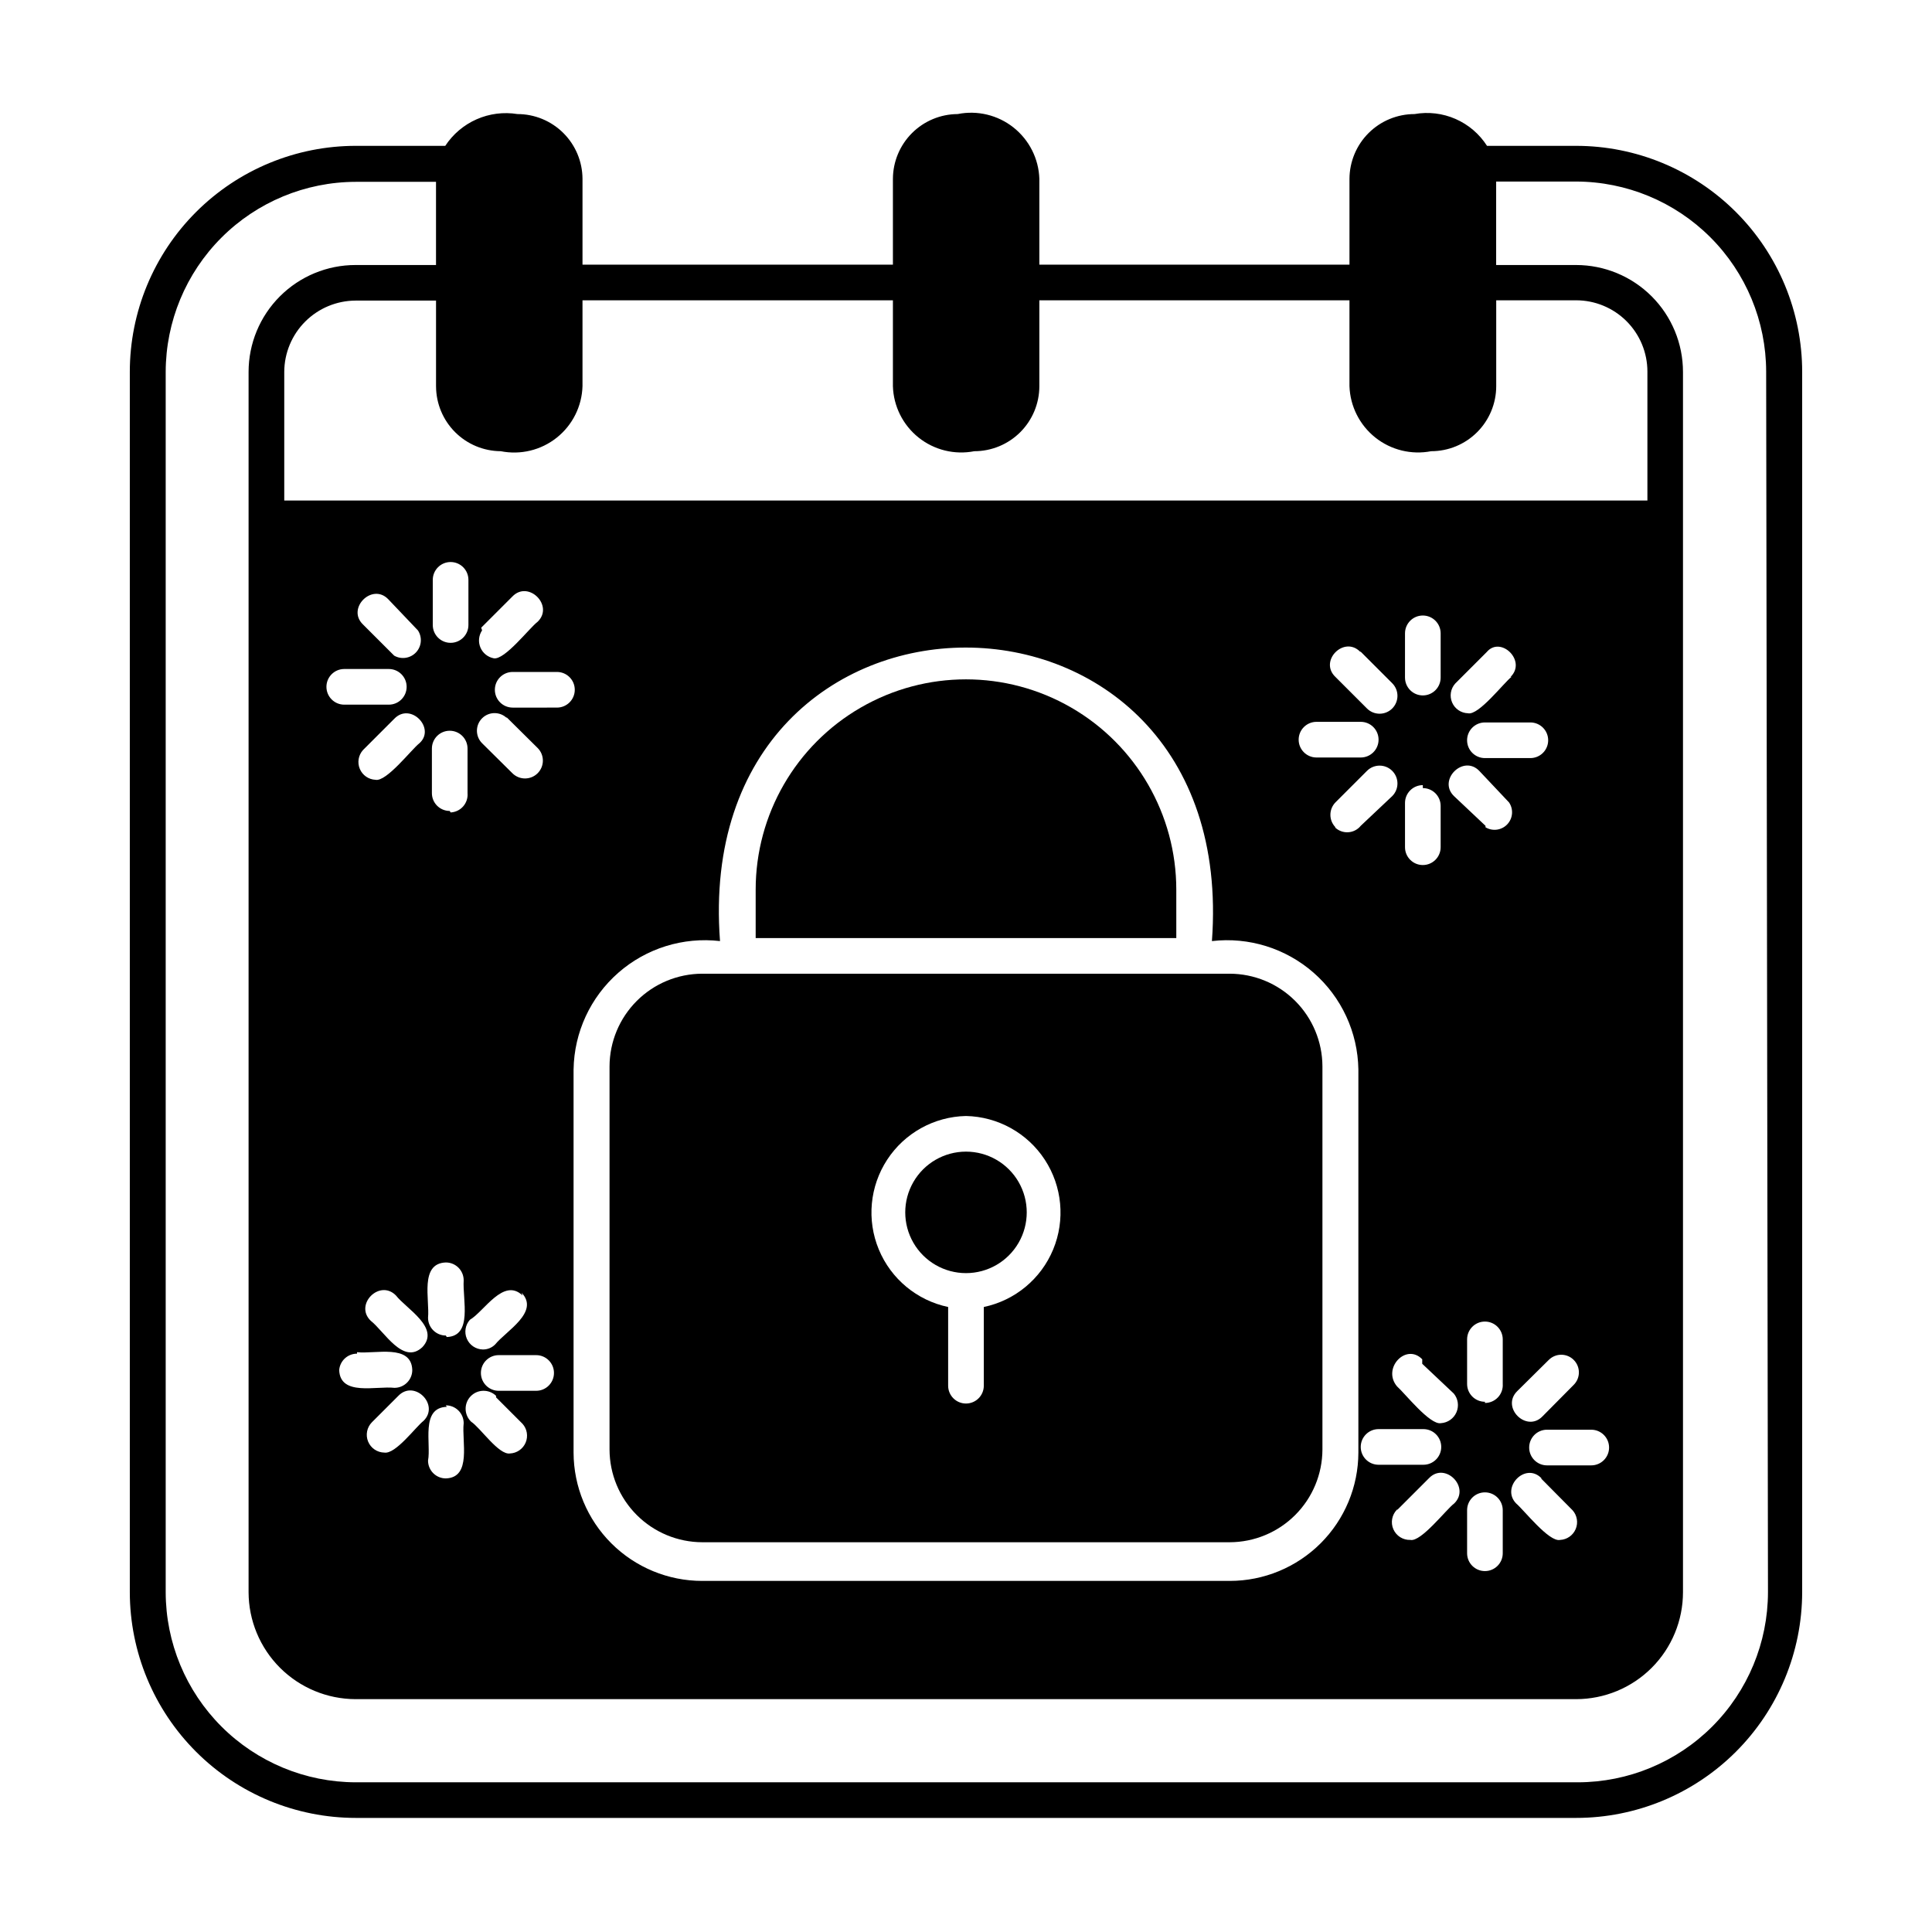 <?xml version="1.0" encoding="UTF-8"?>
<!-- Uploaded to: SVG Repo, www.svgrepo.com, Generator: SVG Repo Mixer Tools -->
<svg fill="#000000" width="800px" height="800px" version="1.1" viewBox="144 144 512 512" xmlns="http://www.w3.org/2000/svg">
 <g>
  <path d="m400 481.39c5.75 0 11.062-3.066 13.941-8.047 2.875-4.981 2.875-11.117 0-16.102-2.879-4.981-8.191-8.047-13.941-8.047-5.754 0-11.066 3.066-13.941 8.047-2.879 4.984-2.879 11.121 0 16.102 2.875 4.981 8.188 8.047 13.941 8.047z"/>
  <path d="m330.09 552.71h139.81c6.508-0.02 12.742-2.613 17.344-7.215 4.602-4.602 7.195-10.836 7.215-17.344v-101.55c-0.02-6.519-2.625-12.77-7.242-17.371-4.617-4.606-10.875-7.188-17.395-7.188h-139.73c-6.508 0.02-12.742 2.613-17.344 7.215-4.602 4.602-7.195 10.836-7.215 17.344v101.55c0.02 6.508 2.613 12.742 7.215 17.344s10.836 7.195 17.344 7.215zm69.906-112.96c8.445 0.176 16.262 4.512 20.887 11.586 4.621 7.074 5.449 15.973 2.219 23.781-3.234 7.805-10.113 13.512-18.383 15.25v20.859c0 2.609-2.117 4.723-4.723 4.723-2.609 0-4.727-2.113-4.727-4.723v-20.859c-8.27-1.738-15.148-7.445-18.379-15.25-3.234-7.809-2.402-16.707 2.219-23.781 4.621-7.074 12.438-11.41 20.887-11.586z"/>
  <path d="m455.73 379.77c0-19.91-10.625-38.309-27.867-48.266-17.246-9.957-38.492-9.957-55.734 0-17.246 9.957-27.867 28.355-27.867 48.266v12.832h111.47z"/>
  <path d="m561.69 182.65h-23.617c-2.012-3.144-4.91-5.621-8.328-7.121-3.418-1.5-7.203-1.953-10.879-1.301-4.559 0-8.934 1.805-12.164 5.019s-5.055 7.582-5.078 12.141v22.75h-82.184v-22.75c-0.172-5.32-2.68-10.289-6.848-13.598-4.168-3.305-9.582-4.609-14.801-3.562-4.543 0.02-8.898 1.832-12.109 5.047-3.215 3.215-5.031 7.566-5.051 12.113v22.75h-82.262v-22.75c-0.02-4.559-1.848-8.926-5.078-12.141s-7.602-5.019-12.16-5.019c-3.664-0.594-7.418-0.113-10.812 1.379-3.394 1.496-6.285 3.941-8.32 7.043h-23.617 0.004c-15.902-0.02-31.16 6.281-42.41 17.52-11.254 11.234-17.574 26.484-17.574 42.387v323.38c0.02 15.875 6.34 31.09 17.574 42.309 11.23 11.219 26.457 17.52 42.332 17.52h323.38c15.871 0 31.098-6.301 42.332-17.52 11.23-11.219 17.551-26.434 17.574-42.309v-323.38c0-15.887-6.312-31.125-17.547-42.359s-26.473-17.547-42.359-17.547zm-284.97 80.926c5.231 1.043 10.656-0.27 14.828-3.594 4.172-3.32 6.668-8.316 6.82-13.648v-22.75h82.262v22.75c0.156 5.316 2.641 10.293 6.793 13.613 4.156 3.32 9.559 4.648 14.777 3.629 4.57 0 8.957-1.816 12.191-5.051 3.231-3.234 5.047-7.617 5.047-12.191v-22.75h82.184v22.75c0.18 5.324 2.684 10.297 6.848 13.617 4.164 3.316 9.574 4.641 14.801 3.625 4.574 0 8.957-1.816 12.191-5.051s5.051-7.617 5.051-12.191v-22.75h21.176c5.008 0 9.816 1.992 13.359 5.535 3.543 3.543 5.531 8.348 5.531 13.359v34.164h-361.25v-34.086c0.02-5.004 2.016-9.797 5.555-13.336 3.539-3.539 8.332-5.535 13.336-5.559h21.332v22.75h0.004c0.02 4.547 1.836 8.898 5.047 12.113 3.215 3.215 7.566 5.027 12.113 5.051zm260.8 251.91v-0.004c-2.609 0-4.723-2.113-4.723-4.723v-11.809c0-2.609 2.113-4.723 4.723-4.723 2.609 0 4.723 2.113 4.723 4.723v11.809c0.086 1.305-0.371 2.59-1.266 3.547-0.898 0.953-2.148 1.496-3.457 1.492zm4.723 28.418v11.73-0.004c0 2.609-2.113 4.723-4.723 4.723-2.609 0-4.723-2.113-4.723-4.723v-11.414c0-2.609 2.113-4.723 4.723-4.723 2.609 0 4.723 2.113 4.723 4.723zm-4.566-181.05-8.344-7.871c-4.41-4.25 2.441-11.098 6.691-6.691l7.871 8.344v-0.004c1.238 1.801 1.055 4.219-0.445 5.812-1.496 1.59-3.898 1.926-5.773 0.797zm-275.52 153.58v-0.004c2.609 0 4.723 2.113 4.723 4.723-0.551 4.801 2.203 14.406-4.723 14.641-2.609 0-4.723-2.113-4.723-4.723 0.863-4.406-2.047-14.012 4.957-14.246zm0-18.5v-0.004c-2.609 0-4.723-2.113-4.723-4.723 0.473-4.801-2.281-14.406 4.723-14.641 2.609 0 4.723 2.113 4.723 4.723-0.316 5.195 2.441 14.797-4.488 15.035zm1.023-139.02v-0.004c-2.609 0-4.723-2.113-4.723-4.723v-11.809c0-2.609 2.113-4.723 4.723-4.723s4.723 2.113 4.723 4.723v11.809c0.109 1.277-0.309 2.547-1.156 3.512-0.844 0.965-2.047 1.547-3.332 1.605zm14.957-24.953 8.344 8.266v-0.004c1.848 1.848 1.848 4.844 0 6.691s-4.844 1.848-6.691 0l-8.031-7.953c-1.824-1.824-1.824-4.785 0-6.609 1.828-1.828 4.789-1.828 6.613 0zm-6.613-23.617 8.266-8.266c4.25-4.41 11.098 2.441 6.691 6.691-2.125 1.574-8.738 10.234-11.652 9.684v-0.004c-1.582-0.309-2.906-1.387-3.523-2.875-0.617-1.488-0.445-3.188 0.453-4.527zm10.707 176.25c4.879 5.117-4.172 10.156-7.008 13.699v-0.004c-0.871 0.883-2.066 1.367-3.305 1.336-1.84-0.051-3.481-1.164-4.207-2.856-0.727-1.688-0.406-3.644 0.82-5.016 3.777-2.203 8.895-11.258 13.934-6.453zm-14.094-176.96c0 2.606-2.113 4.723-4.723 4.723s-4.723-2.117-4.723-4.723v-11.965c0-2.609 2.113-4.727 4.723-4.727s4.723 2.117 4.723 4.727zm7.32 204.67 7.008 7.008v-0.004c1.219 1.359 1.547 3.301 0.84 4.984-0.707 1.684-2.32 2.809-4.144 2.891-2.992 0.473-7.871-6.848-10.312-8.422v-0.004c-1.891-1.824-1.945-4.84-0.117-6.731 1.824-1.891 4.836-1.941 6.731-0.117zm0.707-1.73h0.004c-2.609 0-4.723-2.117-4.723-4.727 0-2.606 2.113-4.723 4.723-4.723h9.918c2.609 0 4.723 2.117 4.723 4.723 0 2.609-2.113 4.727-4.723 4.727zm3.699-181.05 0.004-0.004c-2.609 0-4.723-2.113-4.723-4.723 0-2.609 2.113-4.723 4.723-4.723h11.73c2.609 0 4.723 2.113 4.723 4.723 0 2.609-2.113 4.723-4.723 4.723zm16.137 95.883 0.004-0.004c0.156-9.832 4.465-19.137 11.859-25.617 7.394-6.477 17.184-9.527 26.949-8.391-7.871-103.68 138-103.75 130.36 0h0.004c9.766-1.137 19.555 1.914 26.949 8.391 7.394 6.481 11.703 15.785 11.859 25.617v101.55-0.004c-0.02 9.027-3.621 17.676-10.012 24.051-6.391 6.375-15.047 9.957-24.074 9.957h-139.81c-9.023 0-17.684-3.582-24.074-9.957s-9.988-15.023-10.012-24.051zm225.06-74.547 0.004-0.008c2.609 0 4.723 2.117 4.723 4.723v10.945c0 2.606-2.113 4.723-4.723 4.723-2.609 0-4.723-2.117-4.723-4.723v-11.73c0-1.254 0.496-2.453 1.383-3.34 0.887-0.887 2.086-1.383 3.34-1.383zm-4.723-28.496 0.004-12.523c0-2.609 2.113-4.723 4.723-4.723 2.609 0 4.723 2.113 4.723 4.723v11.73c0 2.606-2.113 4.723-4.723 4.723-2.609 0-4.723-2.117-4.723-4.723zm4.566 181.05 8.344 7.871 0.004-0.004c1.16 1.391 1.441 3.312 0.727 4.977-0.715 1.664-2.305 2.781-4.113 2.894-2.914 0.551-9.523-7.871-11.652-9.762-4.012-4.801 2.441-11.57 6.695-7.164zm-16.293-170.12c2.609 0 4.723 2.117 4.723 4.727 0 2.606-2.113 4.723-4.723 4.723h-11.73c-2.606 0-4.723-2.117-4.723-4.723 0-2.609 2.117-4.727 4.723-4.727zm0-18.578 8.344 8.344v0.004c1.848 1.848 1.848 4.84 0 6.691-1.848 1.848-4.844 1.848-6.691 0l-8.344-8.344c-4.488-4.254 2.285-11.023 6.535-6.695zm-6.691 46.523c-1.801-1.836-1.801-4.773 0-6.609l8.344-8.344c1.848-1.852 4.844-1.852 6.691 0 1.848 1.848 1.848 4.84 0 6.688l-8.344 7.871v0.004c-0.824 1.012-2.035 1.633-3.336 1.707-1.305 0.074-2.578-0.402-3.512-1.316zm11.57 159.49h11.73c2.609 0 4.723 2.117 4.723 4.723 0 2.609-2.113 4.723-4.723 4.723h-11.887c-2.609 0-4.723-2.113-4.723-4.723 0-2.606 2.113-4.723 4.723-4.723zm4.879 21.332 8.344-8.344c4.25-4.41 11.02 2.441 6.691 6.691-2.125 1.574-8.816 10.312-11.652 9.684h0.008c-1.934 0.07-3.715-1.043-4.496-2.812-0.781-1.77-0.402-3.836 0.953-5.219zm35.191-199.16h-12.043c-2.609 0-4.723-2.113-4.723-4.723s2.113-4.723 4.723-4.723h12.043c2.609 0 4.723 2.113 4.723 4.723s-2.113 4.723-4.723 4.723zm4.879 159.49h0.004c1.824-1.828 4.785-1.828 6.609 0 1.828 1.824 1.828 4.785 0 6.609l-8.266 8.344c-4.25 4.41-11.098-2.363-6.691-6.691zm-9.84-181.05c-2.125 1.652-8.738 10.312-11.57 9.684v-0.004c-1.836-0.051-3.477-1.168-4.203-2.856-0.727-1.691-0.406-3.648 0.82-5.016l8.344-8.344c3.699-4.41 10.703 2.359 6.297 6.609zm7.871 212.54 8.266 8.344h0.004c1.219 1.359 1.543 3.297 0.836 4.981-0.707 1.684-2.32 2.809-4.144 2.891-2.914 0.629-9.523-7.871-11.652-9.684-4.09-4.25 2.445-11.02 6.695-6.691zm1.496-3.543h0.004c-2.609 0-4.723-2.117-4.723-4.723 0-2.609 2.113-4.727 4.723-4.727h11.73-0.004c2.609 0 4.727 2.117 4.727 4.727 0 2.606-2.117 4.723-4.727 4.723zm-298.82-191.37c-2.047 1.574-8.738 10.312-11.652 9.684h0.004c-1.824-0.082-3.438-1.207-4.144-2.891s-0.383-3.621 0.836-4.981l8.266-8.266c4.332-4.566 11.102 2.519 6.691 6.453zm0.789 160.04c-5.117 4.801-10.078-4.172-13.699-7.008-4.41-4.25 2.363-11.098 6.691-6.691 2.758 3.543 11.809 8.582 7.008 13.699zm-7.477-183.26-8.27-8.266c-4.41-4.25 2.441-11.098 6.691-6.691l7.871 8.266c1.203 1.828 0.992 4.242-0.504 5.832-1.5 1.594-3.894 1.949-5.793 0.859zm-1.418 3.543c2.606 0 4.723 2.117 4.723 4.723 0 2.609-2.117 4.727-4.723 4.727h-11.809c-2.609 0-4.723-2.117-4.723-4.727 0-2.606 2.113-4.723 4.723-4.723zm-8.422 181.05c4.801 0.551 14.406-2.281 14.641 4.723v0.004c0 2.609-2.117 4.723-4.727 4.723-4.801-0.551-14.406 2.281-14.641-4.723 0.207-2.453 2.262-4.34 4.723-4.332zm3.934 18.582 7.008-7.008c4.25-4.41 11.02 2.363 6.691 6.613-2.047 1.574-7.398 8.895-10.391 8.422h-0.004c-1.887-0.027-3.582-1.176-4.301-2.922-0.719-1.75-0.328-3.758 0.996-5.106zm369.98 45.027c-0.02 13.355-5.336 26.156-14.777 35.602-9.445 9.441-22.246 14.758-35.602 14.777h-323.86c-13.355-0.02-26.16-5.336-35.602-14.777-9.445-9.445-14.762-22.246-14.781-35.602v-323.38c0.02-13.355 5.336-26.16 14.781-35.602 9.441-9.445 22.246-14.758 35.602-14.781h21.254v22.043h-21.336c-7.516 0-14.723 2.984-20.035 8.301-5.316 5.312-8.301 12.523-8.301 20.039v323.38c0.02 7.508 3.012 14.707 8.32 20.016 5.312 5.309 12.508 8.301 20.016 8.324h323.46c7.516 0 14.723-2.988 20.039-8.301 5.312-5.316 8.297-12.523 8.297-20.039v-323.38c0-7.516-2.984-14.727-8.297-20.039-5.316-5.316-12.523-8.301-20.039-8.301h-21.176v-22.121h21.176c13.355 0.023 26.156 5.336 35.602 14.781 9.441 9.441 14.758 22.246 14.777 35.602z"/>
 </g>
</svg>